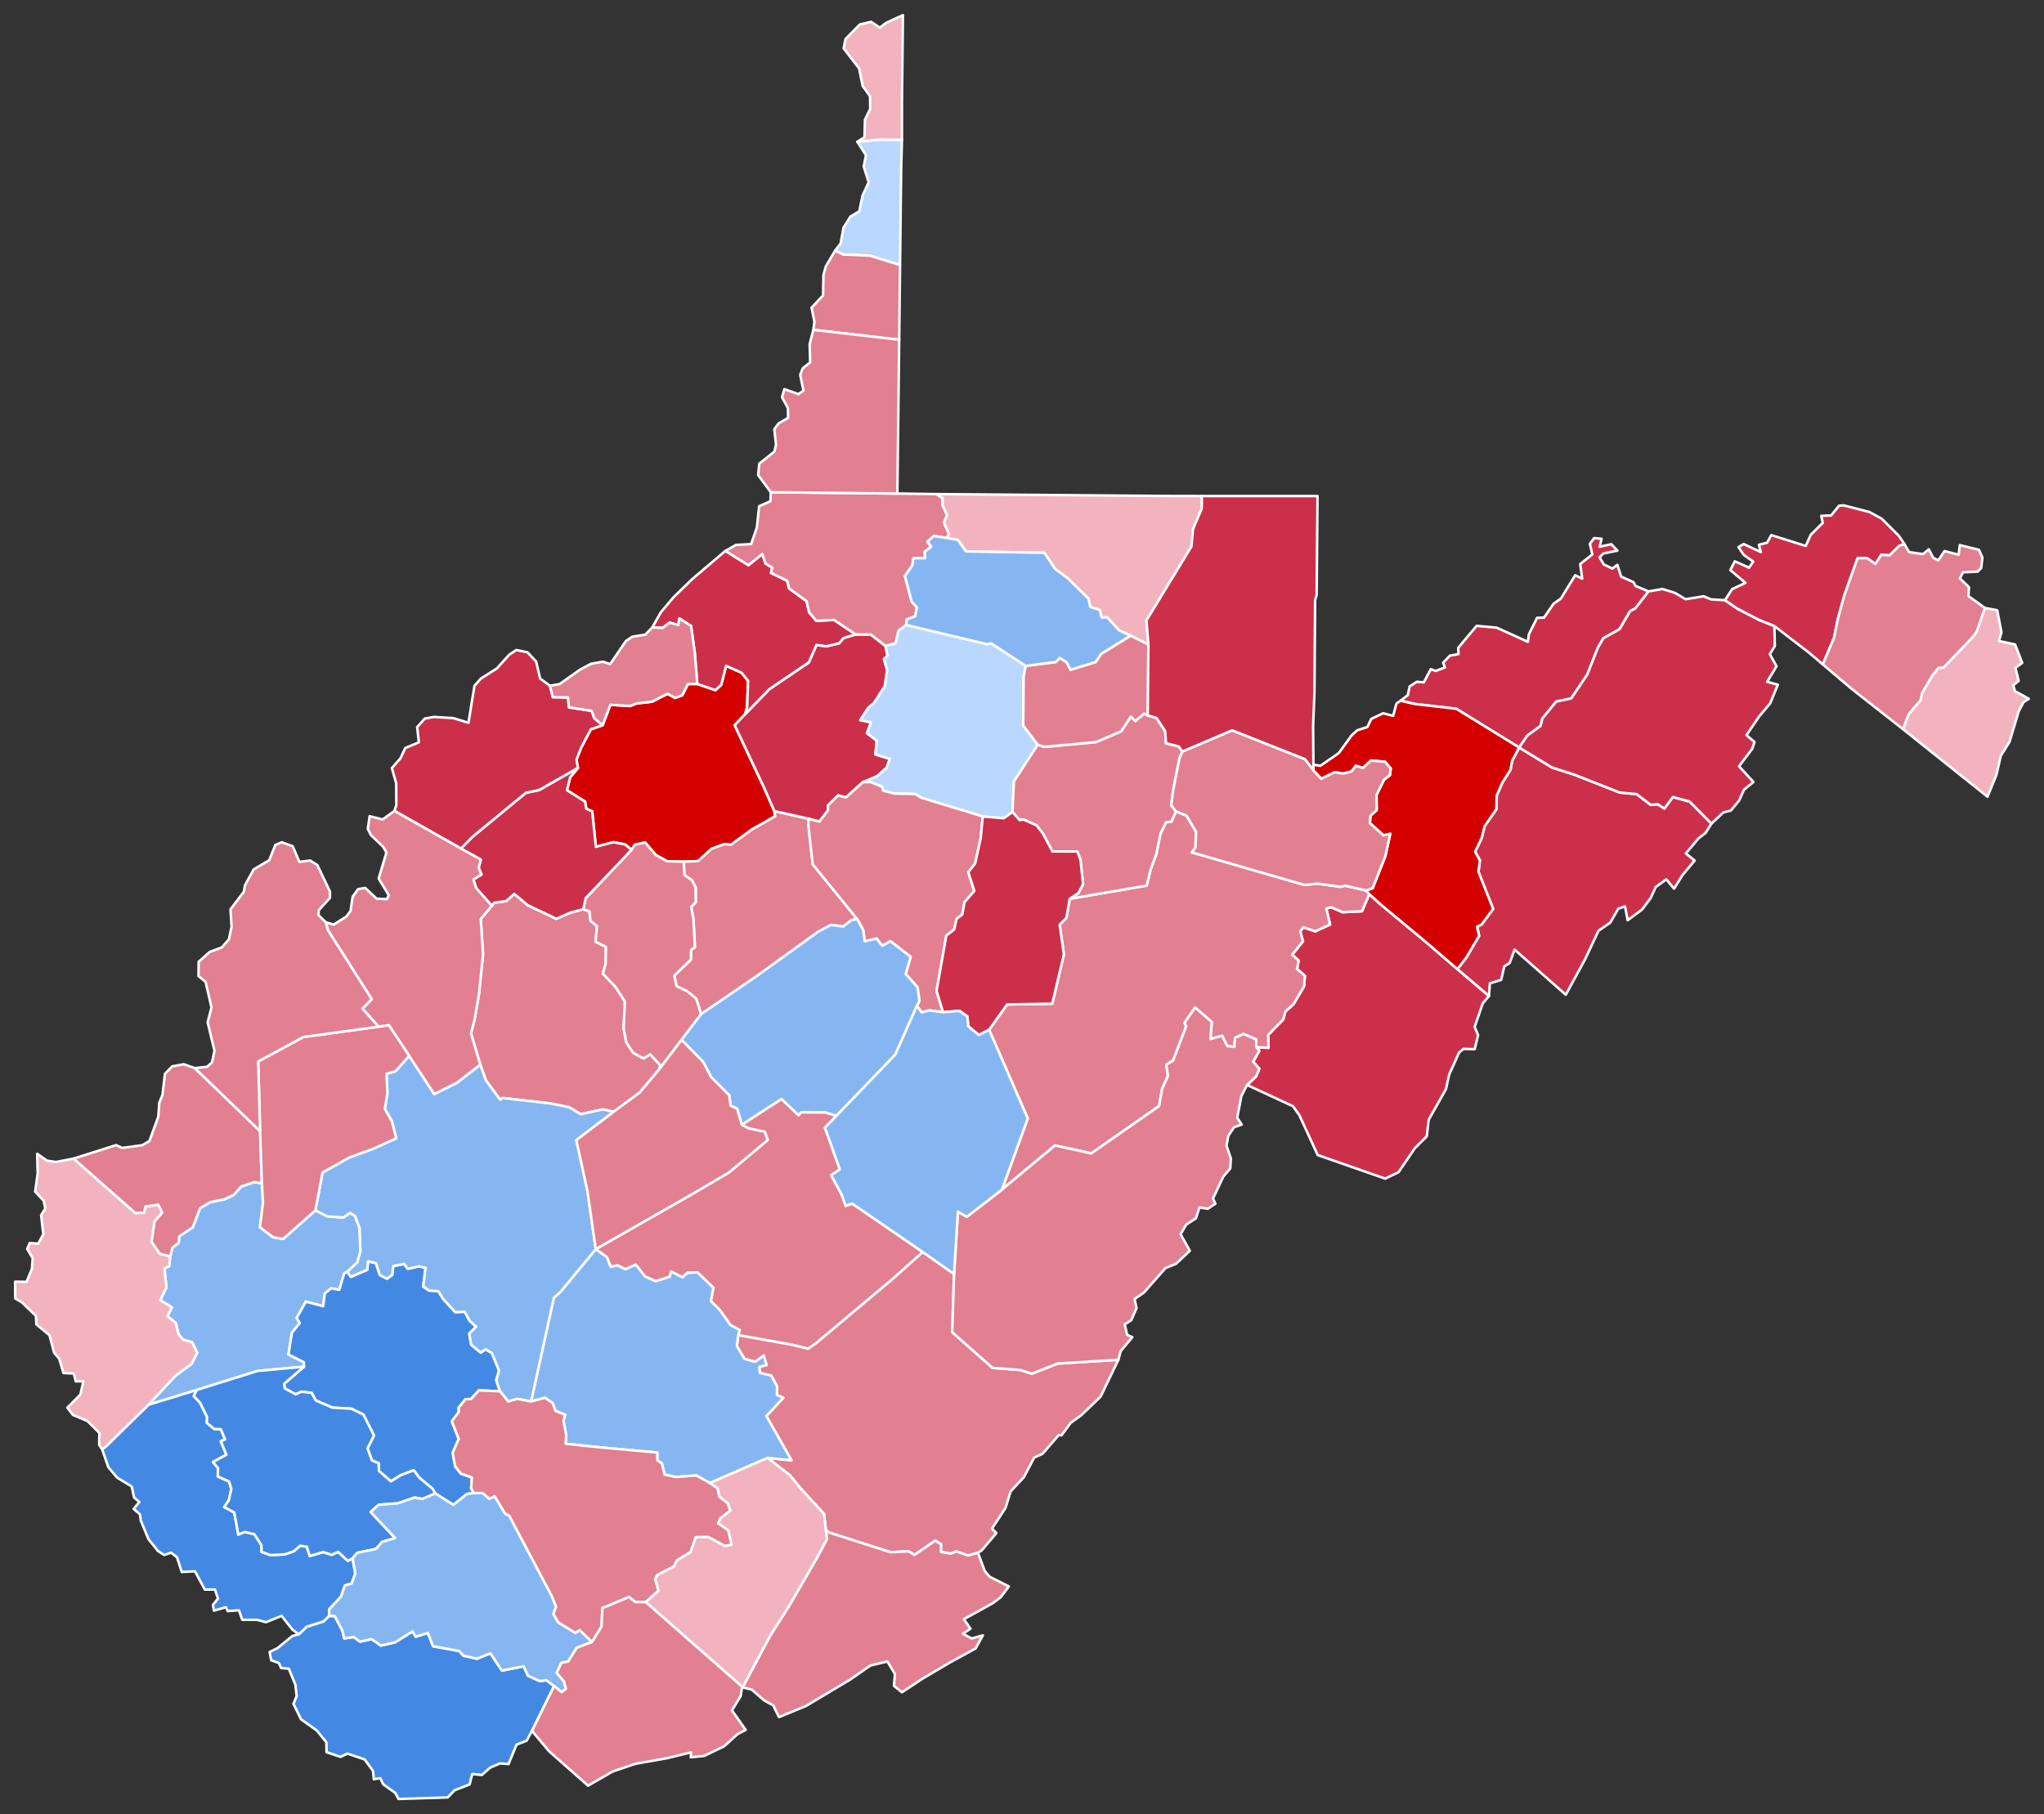 <?xml version="1.0" encoding="UTF-8" standalone="no"?>
<svg
   xmlns:dc="http://purl.org/dc/elements/1.1/"
   xmlns:cc="http://creativecommons.org/ns#"
   xmlns:rdf="http://www.w3.org/1999/02/22-rdf-syntax-ns#"
   xmlns:svg="http://www.w3.org/2000/svg"
   xmlns="http://www.w3.org/2000/svg"
   xmlns:sodipodi="http://sodipodi.sourceforge.net/DTD/sodipodi-0.dtd"
   xmlns:inkscape="http://www.inkscape.org/namespaces/inkscape"
   version="1.2"
   width="810"
   height="719"
   viewBox="0 0 810 719"
   stroke-linecap="round"
   stroke-linejoin="round"
   id="svg9299"
   sodipodi:docname="West_Virginia_Presidential_Election_Results_2004.svg"
   inkscape:version="0.92.3 (2405546, 2018-03-11)">
  <rect x="0" y="0" width="810" height="719" fill="#333333" stroke="none"/>
  <defs
     id="defs9303" />
  <sodipodi:namedview
     pagecolor="#ffffff"
     bordercolor="#666666"
     borderopacity="1"
     objecttolerance="10"
     gridtolerance="10"
     guidetolerance="10"
     inkscape:pageopacity="0"
     inkscape:pageshadow="2"
     inkscape:window-width="2261"
     inkscape:window-height="1953"
     id="namedview9301"
     showgrid="false"
     inkscape:zoom="1.0003729"
     inkscape:cx="230.63888"
     inkscape:cy="359.5"
     inkscape:window-x="1552"
     inkscape:window-y="0"
     inkscape:window-maximized="0"
     inkscape:current-layer="West Virginia" />
  <g
     id="West Virginia"
     transform="translate(5,5)"
     stroke="white"
     stroke-width="1"
     style="fill:#d40000;fill-opacity:1">
    <path
       d="M 212.94 266.81 214.07 271.29 220.1 271.44 220.47 275.36 229.45 276.72 230.53 279.66 233.8 282.47 229.18 284.1 225.29 291.45 223.51 296.06 224.05 299.38 208.64 308.18 203.42 309.26 182.3 326.66 177.69 331.33 151.31 316.39 152.06 314.09 152.01 305.44 150.29 299.43 153.67 295.59 155.62 291.45 160.99 289.22 160.32 283.19 163.31 279.81 166.89 279.15 174.55 279.6 180.64 281.47 183.02 266.83 185.53 263.97 191.91 259.91 196.84 254.45 199.62 252.63 204.01 253.53 207.46 257.18 209.05 263.94 212.94 266.81 Z"
       id="Wood"
       fill="#b3c4db"
       style="fill:#cc2f4a;fill-opacity:1" />
    <path
       d="M 53.81 551.77 64.51 540.25 70.94 535.55 73.12 531.13 71.14 527.01 67.49 525.94 65.72 523.7 64.65 519.33 61.33 516.63 63.11 513.19 58.49 510.28 60.94 505.3 60.16 497.78 62.06 496.82 62.43 492.99 63.33 489.49 65.82 487.54 66.03 484.99 71.39 481.42 74.28 473.85 78.36 471.44 83.74 470.37 87.59 468.64 90.59 465.23 95.87 463.49 98.78 464.03 99.22 471.73 98.01 481.4 103.18 485.34 107.19 486.05 119.98 474.71 124.71 477.08 131.08 477.54 133.73 475.71 135.72 476.96 137.51 481.77 137.85 490.98 136.58 495.35 132.67 499.04 131.38 499.74 129.46 506.19 126.21 505.63 123.72 507.66 123.06 512.69 116.19 510.9 112.56 517.38 113.78 519.36 110.68 523.24 109.31 531.84 115.38 534.87 115.48 536.67 97.09 538.35 72.95 545.91 53.81 551.77 Z"
       id="Lincoln"
       fill="#b8e0da"
       style="fill:#86b6f2;fill-opacity:1" />
    <path
       d="M 224.05 299.38 223.51 296.06 225.29 291.45 229.18 284.1 233.8 282.47 236.87 274.33 244.65 274.83 247.22 273.8 253.38 273.1 259.55 269.95 262.53 271.61 265.36 270.55 267.61 266.1 271.32 266.07 278.5 268.54 280.78 266.45 282.74 258.89 288.85 261.61 291.46 264.85 291.06 275.31 290.25 278.08 286.15 282.43 297.67 306.91 301.87 316.47 302.19 318.53 293.03 323.72 284.69 329.8 282.12 329.52 277.02 331.4 271.67 336.28 265.97 336.53 259.29 336.33 254.9 333.88 250.62 328.9 246.55 329.8 245.27 331.82 242.7 329.68 238.02 328.78 231.13 330.63 229.67 316.54 227.32 315.54 226.86 312.74 219.68 308.18 220.95 303.04 224.05 299.38 Z"
       id="Ritchie"
       fill="#b1e486"
       style="fill:#d40000;fill-opacity:1" />
    <path
       d="M 265.97 336.53 271.67 336.28 277.02 331.4 282.12 329.52 284.69 329.8 293.03 323.72 302.19 318.53 301.87 316.47 315.46 319.5 315.34 322.01 317.07 337.55 334.72 359.33 332.43 359.63 329.11 362.22 324.32 361.57 319.18 364.32 294.8 381.92 272.83 396.94 270.91 390.81 267.34 387.9 263.11 385.86 262.19 381.68 268.8 375.32 268.86 371.49 270.38 370.41 269.78 359.18 268.9 354.5 270.71 352.57 270.66 346.66 269.17 343.87 266.21 341.79 265.97 336.53 Z"
       id="Gilmer"
       fill="#cbdc93"
       style="fill:#e27f90;fill-opacity:1" />
    <path
       d="M 290.25 278.08 299.93 268.11 315.53 257.52 318.56 250.6 322.43 251.15 327.58 249.94 329.24 247.89 334.05 246.43 340.06 246.47 345.88 250.97 346.71 254.87 345.3 256.22 346.56 260.44 345.65 266.94 341.37 273.63 339.06 275.57 335.93 280.42 340.18 281.28 338.58 285.6 342.46 288.55 341.93 293.99 347.62 295.77 346.33 299.29 342.57 302.65 336.94 305.02 330.24 311.03 327.09 310.26 323.09 314.26 323.1 316.22 319.69 320.64 315.46 319.5 301.87 316.47 297.67 306.91 286.15 282.43 290.25 278.08 Z"
       id="Doddridge"
       fill="#e4c9a0"
       style="fill:#cc2f4a;fill-opacity:1" />
    <path
       d="M 24.1 454.21 41 448.86 43.43 449.97 51.46 448.86 54.22 447.23 57.73 437.61 58.13 432.06 59.39 428.94 60.37 420.6 63.22 417.65 67.84 416.8 72.18 418.33 98.07 443.31 98.78 464.03 95.87 463.49 90.59 465.23 87.59 468.64 83.74 470.37 78.36 471.44 74.28 473.85 71.39 481.42 66.03 484.99 65.82 487.54 63.33 489.49 62.43 492.99 58.31 491.94 55.01 487.18 56.21 479.14 59.26 475.57 57.68 472.52 52.73 473.21 52.08 475.68 48.61 475.81 24.1 454.21 Z"
       id="Cabell"
       fill="#94bbeb"
       style="fill:#e27f90;fill-opacity:1" />
    <path
       d="M 492.83 410 497.69 410.29 497.55 405.17 503.51 399.05 504.38 395.9 507.59 392.99 511.75 385.94 512.11 381.77 508.98 379.03 509.63 375.71 507.06 373.4 511.33 368.07 510.25 364.14 511.48 362.53 516.2 364.1 522.08 361.43 520.57 355.11 522.53 354.55 527 356.53 534.71 356.15 537.62 349.38 542.11 353.45 559.27 367.69 572.54 379.08 585.06 389.75 582.6 392.64 579.37 401.99 580.74 405.25 579.38 410.84 574.95 410.71 573.2 412.17 569.3 420.86 568 426.67 561.16 438.81 560.41 445.34 555.64 450.13 549.22 459.58 543.92 462.13 517.18 452.79 509.89 436.94 507.39 433.43 489.19 425.02 492.76 421.64 494.03 418.58 491.59 415.77 494.05 411.44 492.83 410 Z"
       id="Pendleton"
       fill="#d8e9e9"
       style="fill:#cc2f4a;fill-opacity:1" />
    <path
       d="M 113.39 642.72 116.58 639.73 123.19 637.63 125.42 635.45 127.66 635.53 130.61 641.13 131.45 644.36 135.2 643.81 137.6 645.66 142.29 644.63 145.94 647.2 151.62 645.9 158.47 641.58 159.72 643.67 164.55 642.18 166.64 647.46 176.96 649.36 178.69 651.21 183.98 652.4 189.35 650.27 193.92 657.12 202.51 655.39 204.23 659.13 208.85 661.26 211.51 660.93 214.59 663.25 205.81 681.02 203.7 684.92 199.68 686.49 196.53 694.16 193.14 693.91 189.23 695.59 185.93 698.5 182.13 698.11 181.11 702.23 175.16 704.54 172.41 707.39 152.94 708 151.59 705.56 146.87 702.21 145.72 699.76 143.14 700.15 142.82 696.88 139.5 692.32 132.69 690.03 129.96 691.31 124.39 689.45 124.35 685.55 120.52 680.84 114.31 676.43 111.3 670.31 112.56 667.18 112.07 662.75 109.45 656.37 106.39 656.1 105.55 654.12 102.47 653.03 101.85 649.75 105.02 648.2 110.85 643.4 113.39 642.72 Z"
       id="McDowell"
       fill="#cdec98"
       style="fill:#4389e3;fill-opacity:1" />
    <path
       d="M 345.88 250.97 349.85 249.94 351.06 244.93 354.06 242.69 386.11 250.31 387.86 250.01 401.5 258.93 400.66 263.09 400.48 282.57 406.23 290.16 396.79 304.74 396.24 316.84 392.74 319.29 384.46 318.59 360.2 311.2 357.62 309.68 349.47 309.53 344.97 308.38 344.5 306.79 339.84 304.91 336.94 305.02 342.57 302.65 346.33 299.29 347.62 295.77 341.93 293.99 342.46 288.55 338.58 285.6 340.18 281.28 335.93 280.42 339.06 275.57 341.37 273.63 345.65 266.94 346.56 260.44 345.3 256.22 346.71 254.87 345.88 250.97 Z"
       id="Harrison"
       fill="#d5bca5"
       style="fill:#b9d7ff;fill-opacity:1" />
    <path
       d="M 550.03 272.73 552.9 270.49 553.6 267.07 556.45 265.22 559.24 265.43 561.98 260.23 563.93 260.92 567.62 259.54 566.88 257.68 569.57 254.86 572.98 254.22 572.87 251.73 580.17 243.05 588.09 243.76 600.48 249.38 600.86 246.39 604.13 239.86 606.88 239.77 610.61 234.33 613.51 232.27 619.24 222.99 622 224.36 621.21 218.53 626.01 214.75 625.04 210.51 626.74 208.27 629.67 208.53 628.92 211.67 633.55 210.7 635.93 213.22 630.44 214.35 628.85 215.88 630.58 218.73 633.96 220.35 635.94 218.87 637.42 223.54 642.3 225.71 643.14 227.25 648.29 229.41 643.07 236.13 640.97 237.24 636.82 244.37 630.41 247.95 628.2 251.74 624 262.37 617.65 271.82 611.73 273.05 606.2 279.79 605.53 282.7 600.31 286.5 597.01 291.27 572.1 275.92 555.61 274.02 550.03 272.73 Z"
       id="Mineral"
       fill="#dbe5d2"
       style="fill:#cc2f4a;fill-opacity:1" />
    <path
       d="M 35.48 569.41 37.34 567.94 53.81 551.77 72.95 545.91 71.8 548.32 74.34 551.02 77.08 556.65 76.98 558.94 79.92 561.35 82.52 561.43 84.19 565.48 82.49 566.24 84.73 571.57 79.4 574.42 81.38 576.88 81.32 580.16 85.79 582.2 86.68 585.15 85.68 589.6 83.86 592.29 87.84 594.45 89.44 603.2 92.03 602.15 95.8 603.07 98.59 607.35 98.66 610.07 102.18 611.34 107.91 611.04 111.47 609.79 113.93 607.62 116.58 608.03 117.77 611.7 123.12 610.14 126.41 611.23 129.03 610.07 132.82 613.64 134.73 612.62 135.8 618.64 134.36 622.6 131.69 623.38 130.13 627.82 125.5 632.79 125.42 635.45 123.19 637.63 116.58 639.73 113.39 642.72 110.81 640.79 106.6 635.45 100.39 637.93 96.89 637 91.02 637 89.68 633.21 85.26 633.54 84.51 631.99 79.79 633.38 79.38 631.08 81.39 628.55 80.19 625.01 76.17 625.01 72.27 617.78 67.04 618.03 65.13 612.2 62.83 610.38 60.06 611.29 57.65 609.76 53.84 605.02 50.77 597.6 50.5 595.22 47.98 593.03 50.21 590.28 48.13 588.52 47.2 584.15 41.45 580.66 37.93 576.49 35.48 569.41 Z"
       id="Mingo"
       fill="#9a94d1"
       style="fill:#4389e3;fill-opacity:1" />
    <path
       d="M 597.01 291.27 609.99 299.16 619.15 302.13 636.88 309.11 643.57 309.73 649.17 314.01 651.9 313.72 654.55 315.44 657.93 310.89 664.55 312.67 673.21 321.43 670.9 325.08 668.11 327.27 663.06 333.24 666.55 336.08 661.77 341.81 658.4 347.21 655.33 343.52 651.14 346.55 649.17 350.86 645.75 355.45 640.02 359.74 638.96 354.26 636.31 355.13 633.1 360.69 628.44 363.91 623.17 375.14 615.49 389.25 595.2 371.37 593.26 376.67 591.1 378.05 589.88 383.38 585.41 384.73 585.06 389.75 572.54 379.08 576.04 374.58 581.14 365.92 580.35 362.29 582.14 361.41 586.7 355.23 580.87 340.46 581.46 336 579.55 332.58 582.16 327.15 583.33 322.45 587.95 315.78 588.14 310.24 590.36 305.2 593.58 300.06 594.22 296.58 597.01 291.27 Z"
       id="Hardy"
       fill="#e8ead8"
       style="fill:#cc2f4a;fill-opacity:1" />
    <path
       d="M 231.09 490.07 269.22 468.31 283.77 459.76 299.24 446.82 298.01 443.53 291.63 442.25 288.96 440.77 304.69 430.56 311.45 436.97 312.48 435.83 322.1 435.87 326.45 437.26 321.92 441.98 327.81 458.45 324.38 460.81 328.55 468.45 330.11 472.9 332.72 472.03 360.69 491.24 348.85 501.82 318.68 527.15 315.26 529.6 309.1 528.04 287.52 524.17 288.13 522.13 284.47 520.19 280.3 514.27 276.69 510.66 277.7 505.37 271.37 499.3 267.42 499.48 265.47 501.27 260.96 498.98 260.37 501.03 254.85 502.83 250.64 500.93 246.96 496.26 242.81 498.07 239.59 496.49 237.01 497.13 235.46 493.22 231.06 490.11 231.09 490.07 Z"
       id="Nicholas"
       fill="#bbea90"
       style="fill:#e27f90;fill-opacity:1" />
    <path
       d="M 253.47 243.68 256.89 237.66 261.84 231.79 269.44 224.41 282.45 213.34 291.6 218.99 297.08 214.58 298.38 218.35 301 219.95 300.56 222.09 306.96 225.18 307.7 228.2 314.64 233.27 315.66 237.68 318.49 241.03 325.53 240.69 334.05 246.43 329.24 247.89 327.58 249.94 322.43 251.15 318.56 250.6 315.53 257.52 299.93 268.11 290.25 278.08 291.06 275.31 291.46 264.85 288.85 261.61 282.74 258.89 280.78 266.45 278.5 268.54 271.32 266.07 270.32 253.7 268.84 243.06 264.19 240.13 263.81 242.71 260.28 241.79 257.61 243.87 253.47 243.68 Z"
       id="Tyler"
       fill="#cde2b7"
       style="fill:#cc2f4a;fill-opacity:1" />
    <path
       d="M 287.52 524.17 309.1 528.04 315.26 529.6 318.68 527.15 348.85 501.82 360.69 491.24 373.08 499.94 372.33 522.99 388.32 537.13 399.22 537.97 403.92 539.42 414.14 535.42 438.19 533.94 431.13 548.56 423.58 555.81 419.28 558.94 415.64 563.9 414.6 563.72 408.15 571.18 404.82 572.71 400.79 580.4 395.46 586.14 393.47 592.63 388.09 600.85 389.84 602.62 384.02 609.48 382.52 610.42 378.61 611.48 374.01 609.9 371.75 610.77 367.87 610.08 367.9 607.03 365.63 605.62 357.39 611.28 355.05 609.85 347.92 610.21 323.67 602.44 322.28 601.52 321.56 595.04 312.13 584.76 308.11 579.79 299.21 572.83 308.63 573.76 298.7 556.24 305.41 549 302.88 547.9 302.94 544.5 300.64 540.19 296.11 539.14 295.92 536.72 298.74 536 297.65 532.29 294.22 534.75 289.99 533.54 287.01 528.5 287.52 524.17 Z"
       id="Greenbrier"
       fill="#c4e4e2"
       style="fill:#e27f90;fill-opacity:1" />
    <path
       d="M 115.48 536.67 115.38 534.87 109.31 531.84 110.68 523.24 113.78 519.36 112.56 517.38 116.19 510.9 123.06 512.69 123.72 507.66 126.21 505.63 129.46 506.19 131.38 499.74 132.67 499.04 134.06 501.04 140.52 498.27 140.86 494.9 143.99 495.63 145.51 500.32 148.34 501.79 150.43 500.31 150.83 496.79 155.18 495.94 156.6 497.87 161.07 496.87 163.65 497.5 162.71 504.86 164.95 506.46 168.71 506.74 170.63 509.85 175.39 515.03 179.15 514.87 181.1 518.45 183.7 520.86 180.98 523.52 181.7 527.95 185.51 531.09 187.46 529.74 189.95 531.3 192.78 538.21 191.65 541.99 193.14 546.43 184.79 546.06 181.67 549.49 179.52 549.54 176.75 552.89 176.85 554.59 174.06 558.31 176.79 565.29 174.4 570.78 175.39 576.2 177.61 579.02 182 580.55 181.71 584.88 182.8 586.75 180.05 587.12 174.66 591.44 167.48 586.91 166.45 585.11 161.22 580.71 158.92 577.72 153.81 579.68 149.91 582.13 145.17 578.02 145.05 574.92 142.41 573.84 140.63 569.04 143.2 563.95 139.03 555.68 134.22 553.32 126.75 552.9 120.14 550.06 118.5 547.06 114.43 546.58 112.21 547.63 107.84 545.28 107.59 543.45 115.48 536.67 Z"
       id="Boone"
       fill="#cee8ef"
       style="fill:#4389e3;fill-opacity:1" />
    <path
       d="M 212.94 266.81 216.76 266.12 224.91 260.37 229.26 258.07 233.91 257.26 236.82 258.19 243.03 249.07 245.52 247.37 250.75 246.52 253.47 243.68 257.61 243.87 260.28 241.79 263.81 242.71 264.19 240.13 268.84 243.06 270.32 253.7 271.32 266.07 267.61 266.1 265.36 270.55 262.53 271.61 259.55 269.95 253.38 273.1 247.22 273.8 244.65 274.83 236.87 274.33 233.8 282.47 230.53 279.66 229.45 276.72 220.47 275.36 220.1 271.44 214.07 271.29 212.94 266.81 Z"
       id="Pleasants"
       fill="#c7d5e6"
       style="fill:#e27f90;fill-opacity:1" />
    <path
       d="M 189.9 353.98 190.78 352.79 195.64 352.13 198.8 349.27 204.05 353.71 215.44 359.14 221.15 356.67 226.1 355.37 228.59 356.22 228.99 359.92 231.57 362.06 231.02 368.23 235.12 370.28 235 377.02 233.91 380.89 238.86 386.09 242.64 391.88 242.13 402.66 243.25 408.23 245.9 412.23 250 414.51 252.67 412.85 256.6 417.12 256.44 418.55 248.6 427.95 238.2 435.65 233.93 434.7 225.17 436.6 220.47 433.82 213.05 432.33 194.22 430.17 193.21 430.87 187.56 423.22 185.32 416.96 181.64 404.55 183.04 399.21 184.82 388.93 186.41 373.13 185.5 359.26 189.9 353.98 Z"
       id="Roane"
       fill="#bce4ec"
       style="fill:#e27f90;fill-opacity:1" />
    <path
       d="M 648.29 229.41 653.79 228.44 658.75 229.98 662.97 232.5 670.1 231.32 673.02 232.55 678.56 232.88 683.56 236.27 692.06 240.68 698.16 243.13 698.32 251.07 696.34 254.21 698.99 259.08 695.27 265.23 699.52 266.37 696.48 273.79 692.17 278.88 687.09 286.37 690.28 289.09 689.38 291.78 684.14 298.69 689.84 304.94 686.08 308.03 684.18 312.31 680.93 316.23 677.95 316.99 673.21 321.43 664.55 312.67 657.93 310.89 654.55 315.44 651.9 313.72 649.17 314.01 643.57 309.73 636.88 309.11 619.15 302.13 609.99 299.16 597.01 291.27 600.31 286.5 605.53 282.7 606.2 279.79 611.73 273.05 617.65 271.82 624 262.37 628.2 251.74 630.41 247.95 636.82 244.37 640.97 237.24 643.07 236.13 648.29 229.41 Z"
       id="Hampshire"
       fill="#f3d7d4"
       style="fill:#cc2f4a;fill-opacity:1" />
    <path
       d="M 282.45 213.34 286.67 210.97 292.64 210.65 294.93 204.09 295.84 195.63 300.32 193.66 300.44 190.08 350.6 190.61 366.24 190.83 368.57 192.49 368.53 195.16 370.33 199.28 369.07 202.09 371.14 206.79 370.15 208.19 365.03 207.44 362.53 209.73 364.04 211.66 361.5 213.61 361.57 216.21 356.99 216.25 356.52 219.1 353.62 223.32 356.28 233.42 358.37 235.72 357.67 239.27 354.33 240.51 354.06 242.69 351.06 244.93 349.85 249.94 345.88 250.97 340.06 246.47 334.05 246.43 325.53 240.69 318.49 241.03 315.66 237.68 314.64 233.27 307.7 228.2 306.96 225.18 300.56 222.09 301 219.95 298.38 218.35 297.08 214.58 291.6 218.99 282.45 213.34 Z"
       id="Wetzel"
       fill="#cee9e7"
       style="fill:#e27f90;fill-opacity:1" />
    <path
       d="M 418.91 351.22 449.44 345.98 450.89 339.83 453.26 333.39 454.84 325.48 457.05 320.9 459.21 320.64 461.01 316.6 465.15 318.22 469.01 324.72 468.72 330.94 467.31 332.82 511.96 345.75 517.15 345.19 526.14 346.47 528.12 346.02 536.36 347.94 537.62 349.38 534.71 356.15 527 356.53 522.53 354.55 520.57 355.11 522.08 361.43 516.2 364.1 511.48 362.53 510.25 364.14 511.33 368.07 507.06 373.4 509.63 375.71 508.98 379.03 512.11 381.77 511.75 385.94 507.59 392.99 504.38 395.9 503.51 399.05 497.55 405.17 497.69 410.29 492.83 410 492.78 406.96 487.79 404.81 484.43 406.33 484.15 409.95 481.32 409.59 479.31 405.53 474.64 406.8 475.2 400.07 468.6 394.32 464.4 400.41 465.06 401.77 459.88 415.35 457.18 417 457.86 421.4 455.52 426.56 454.34 433.37 427.46 452.14 413.09 448.99 392.04 466.5 402.28 438.29 386.97 403.13 394.11 393.09 411.99 392.8 416.61 373.25 414.91 361.51 417.58 358.82 418.91 351.22 Z"
       id="Randolph"
       fill="#e8c7b1"
       style="fill:#e27f90;fill-opacity:1" />
    <path
       d="M 226.1 355.37 227.11 350.96 245.27 331.82 246.55 329.8 250.62 328.9 254.9 333.88 259.29 336.33 265.97 336.53 266.21 341.79 269.17 343.87 270.66 346.66 270.71 352.57 268.9 354.5 269.78 359.18 270.38 370.41 268.86 371.49 268.8 375.32 262.19 381.68 263.11 385.86 267.34 387.9 270.91 390.81 272.83 396.94 265.08 407.15 256.44 418.55 256.6 417.12 252.67 412.85 250 414.51 245.9 412.23 243.25 408.23 242.13 402.66 242.64 391.88 238.86 386.09 233.91 380.89 235 377.02 235.12 370.28 231.02 368.23 231.57 362.06 228.99 359.92 228.59 356.22 226.1 355.37 Z"
       id="Calhoun"
       fill="#f4ddd3"
       style="fill:#e27f90;fill-opacity:1" />
    <path
       d="M 205.46 550.46 214.46 509.4 217.13 506.99 231.06 490.11 235.46 493.22 237.01 497.13 239.59 496.49 242.81 498.07 246.96 496.26 250.64 500.93 254.85 502.83 260.37 501.03 260.96 498.98 265.47 501.27 267.42 499.48 271.37 499.3 277.7 505.37 276.69 510.66 280.3 514.27 284.47 520.19 288.13 522.13 287.52 524.17 287.01 528.5 289.99 533.54 294.22 534.75 297.65 532.29 298.74 536 295.92 536.72 296.11 539.14 300.64 540.19 302.94 544.5 302.88 547.9 305.41 549 298.7 556.24 308.63 573.76 299.21 572.83 276.29 582.78 270.95 579.8 262.74 580.4 258.35 579.42 257.29 575.03 255.51 573.82 255.47 570.7 232.97 568.67 219.15 567.22 219.36 563.78 218.29 558.1 218.97 555.7 215.1 554.21 214.03 551.13 210.98 549 205.46 550.46 Z"
       id="Fayette"
       fill="#b6a8f0"
       style="fill:#86b6f2;fill-opacity:1" />
    <path
       d="M 72.95 545.91 97.09 538.35 115.48 536.67 107.59 543.45 107.84 545.28 112.21 547.63 114.43 546.58 118.5 547.06 120.14 550.06 126.75 552.9 134.22 553.32 139.03 555.68 143.2 563.95 140.63 569.04 142.41 573.84 145.05 574.92 145.17 578.02 149.91 582.13 153.81 579.68 158.92 577.72 161.22 580.71 166.45 585.11 167.48 586.91 162.42 589.09 159.3 588.56 152.57 590.84 145.07 591.39 141.89 594.27 151.58 604.58 146.36 606.15 144.04 608.9 136.57 610.45 134.73 612.62 132.82 613.64 129.03 610.07 126.41 611.23 123.12 610.14 117.77 611.7 116.58 608.03 113.93 607.62 111.47 609.79 107.91 611.04 102.18 611.34 98.66 610.07 98.59 607.35 95.8 603.07 92.03 602.15 89.44 603.2 87.84 594.45 83.86 592.29 85.68 589.6 86.68 585.15 85.79 582.2 81.32 580.16 81.38 576.88 79.4 574.42 84.73 571.57 82.49 566.24 84.19 565.48 82.52 561.43 79.92 561.35 76.98 558.94 77.08 556.65 74.34 551.02 71.8 548.32 72.95 545.91 Z"
       id="Logan"
       fill="#e7d5a7"
       style="fill:#4389e3;fill-opacity:1" />
    <path
       d="M 515.49 298.06 518.24 298.52 525.54 293.46 530.6 286.5 532.86 284.44 536.88 283.14 538.39 279.94 543.14 277.69 547.08 278.73 548.39 273.82 550.03 272.73 555.61 274.02 572.1 275.92 597.01 291.27 594.22 296.58 593.58 300.06 590.36 305.2 588.14 310.24 587.95 315.78 583.33 322.45 582.16 327.15 579.55 332.58 581.46 336 580.87 340.46 586.7 355.23 582.14 361.41 580.35 362.29 581.14 365.92 576.04 374.58 572.54 379.08 559.27 367.69 542.11 353.45 537.62 349.38 536.36 347.94 538.95 347.05 543.98 334.33 545.91 325.46 543.25 326.07 537.84 321.23 538.09 318.33 540.55 316.04 540.47 310.05 543.47 304.03 545.78 302.21 546.1 299.58 543.92 296.94 538.3 296.42 535.09 299.4 532.3 298.51 530.62 300.75 527.16 301.62 523.94 301.04 518.61 303.67 515.44 300.34 515.49 298.06 Z"
       id="Grant"
       fill="#f1c9ad"
       style="fill:#d40000;fill-opacity:1" />
    <path
       d="M 134.73 612.62 136.57 610.45 144.04 608.9 146.36 606.15 151.58 604.58 141.89 594.27 145.07 591.39 152.57 590.84 159.3 588.56 162.42 589.09 167.48 586.91 174.66 591.44 180.05 587.12 182.8 586.75 186.3 586.76 188.92 589.03 191.04 588.01 195.17 594.9 196.81 595.73 213.61 627.47 215.37 631.81 214.3 634.68 216.26 638.04 223.03 642.16 224.68 641.03 229.62 645.78 223.58 648.06 220.17 653.5 217.44 654.08 215.64 658.01 218.48 661.44 219.29 664.31 217.56 665.65 214.59 663.25 211.51 660.93 208.85 661.26 204.23 659.13 202.51 655.39 193.92 657.12 189.35 650.27 183.98 652.4 178.69 651.21 176.96 649.36 166.64 647.46 164.55 642.18 159.72 643.67 158.47 641.58 151.62 645.9 145.94 647.2 142.29 644.63 137.6 645.66 135.2 643.81 131.45 644.36 130.61 641.13 127.66 635.53 125.42 635.45 125.5 632.79 130.13 627.82 131.69 623.38 134.36 622.6 135.8 618.64 134.73 612.62 Z"
       id="Wyoming"
       fill="#a5a7e4"
       style="fill:#86b6f2;fill-opacity:1" />
    <path
       d="M 157.14 413.47 167.09 428.61 176.06 424.13 185.32 416.96 187.56 423.22 193.21 430.87 194.22 430.17 213.05 432.33 220.47 433.82 225.17 436.6 233.93 434.7 238.2 435.65 223.4 446.86 227.79 466.98 231.09 490.07 231.06 490.11 217.13 506.99 214.46 509.4 205.46 550.46 200 549.43 196.41 550.47 193.14 546.43 191.65 541.99 192.78 538.21 189.95 531.3 187.46 529.74 185.51 531.09 181.7 527.95 180.98 523.52 183.7 520.86 181.1 518.45 179.15 514.87 175.39 515.03 170.63 509.85 168.71 506.74 164.95 506.46 162.71 504.86 163.65 497.5 161.07 496.87 156.6 497.87 155.18 495.94 150.83 496.79 150.43 500.31 148.34 501.79 145.51 500.32 143.99 495.63 140.86 494.9 140.52 498.27 134.06 501.04 132.67 499.04 136.58 495.35 137.85 490.98 137.51 481.77 135.72 476.96 133.73 475.71 131.08 477.54 124.71 477.08 119.98 474.71 122.82 459.7 133.42 453.74 143.1 450.21 152 446.15 150.3 439.42 147.49 434.49 148.52 428.32 148.17 420.57 151.73 419.59 157.14 413.47 Z"
       id="Kanawha"
       fill="#c6edcf"
       style="fill:#86b6f2;fill-opacity:1" />
    <path
       d="M 193.14 546.43 196.41 550.47 200 549.43 205.46 550.46 210.98 549 214.03 551.13 215.1 554.21 218.97 555.7 218.29 558.1 219.36 563.78 219.15 567.22 232.97 568.67 255.47 570.7 255.51 573.82 257.29 575.03 258.35 579.42 262.74 580.4 270.95 579.8 276.29 582.78 279.34 584.77 280.09 588.15 283.41 590.76 284.45 593.73 280.52 596.73 279.61 598.73 283.61 601.46 284.96 607.23 282.32 607.79 275.63 604.2 270.75 604.24 268.64 610.21 263.2 613.47 262.2 615.74 255.46 619.27 254.65 620.91 255.99 625.45 250.91 629.99 246.83 629.97 244.24 627.96 233.71 632.39 233.38 639.68 229.62 645.78 224.68 641.03 223.03 642.16 216.26 638.04 214.3 634.68 215.37 631.81 213.61 627.47 196.81 595.73 195.17 594.9 191.04 588.01 188.92 589.03 186.3 586.76 182.8 586.75 181.71 584.88 182 580.55 177.61 579.02 175.39 576.2 174.4 570.78 176.79 565.29 174.06 558.31 176.85 554.59 176.75 552.89 179.52 549.54 181.67 549.49 184.79 546.06 193.14 546.43 Z"
       id="Raleigh"
       fill="#abe3a6"
       style="fill:#e27f90;fill-opacity:1" />
    <path
       d="M 373.08 499.94 374.6 475.26 378.15 477.27 392.04 466.5 413.09 448.99 427.46 452.14 454.34 433.37 455.52 426.56 457.86 421.4 457.18 417 459.88 415.35 465.06 401.77 464.4 400.41 468.6 394.32 475.2 400.07 474.64 406.8 479.31 405.53 481.32 409.59 484.15 409.95 484.43 406.33 487.79 404.81 492.78 406.96 492.83 410 494.05 411.44 491.59 415.77 494.03 418.58 492.76 421.64 489.19 425.02 486.94 429.38 485.28 437.99 487.05 440.72 484.07 441.73 481.77 445.11 481.03 449.05 482.77 454.16 482.53 458.09 479.76 461.33 475.66 470.07 476.65 472.05 473.63 474.08 470.32 473.55 468.9 477.88 465.07 480.36 462.85 484.16 466.5 490.73 461.03 495.89 456.87 497.58 448.35 507.25 444.62 509.85 445.39 513.44 443.3 518.24 440.71 519.92 441.66 524.05 443.71 524.98 439.1 530.49 438.19 533.94 414.14 535.42 403.92 539.42 399.22 537.97 388.32 537.13 372.33 522.99 373.08 499.94 Z"
       id="Pocahontas"
       fill="#8e94e1"
       style="fill:#e27f90;fill-opacity:1" />
    <path
       d="M 749.68 210.63 747.59 211.39 743.8 215.12 740.54 214.89 738.22 218.55 734.79 216.18 731.12 216.26 725.98 230.66 723.41 239.87 721.77 247.86 717.34 258.33 711.82 253.63 698.16 243.13 692.06 240.68 683.56 236.27 678.56 232.88 681.43 228.47 686.7 226 680.71 220.96 682.46 217.46 688.11 219.99 689.77 217.56 686.03 214.93 683.92 211.84 686 210.63 692.81 213.82 692.01 210.92 695.28 210.09 696.93 207.09 710.59 211.38 712.57 206.96 717.33 202.24 716.74 199.45 720.63 199.29 723.8 195.43 725.62 195.3 735.81 197.93 740.7 200.59 747.45 207.34 749.68 210.63 Z"
       id="Morgan"
       fill="#c6a2a0"
       style="fill:#cc2f4a;fill-opacity:1" />
    <path
       d="M 315.46 319.5 319.69 320.64 323.1 316.22 323.09 314.26 327.09 310.26 330.24 311.03 336.94 305.02 339.84 304.91 344.5 306.79 344.97 308.38 349.47 309.53 357.62 309.68 360.2 311.2 384.46 318.59 383.6 327.34 381.42 337.25 378.73 340.7 381.1 348.1 377.21 352.61 376.34 357.45 374.06 359.22 373.14 363.38 370.01 365.79 366.14 387.76 368.72 396.2 363.29 395.44 360.27 396.27 358.34 393.7 359.36 391.65 358.58 386.28 353.91 381.02 355.88 374.23 347.84 368.03 344.62 369.86 342.36 366.98 337.69 368.08 337.06 363.59 334.72 359.33 317.07 337.55 315.34 322.01 315.46 319.5 Z"
       id="Lewis"
       fill="#a0abe9"
       style="fill:#e27f90;fill-opacity:1" />
    <path
       d="M 24.1 454.21 48.61 475.81 52.08 475.68 52.73 473.21 57.68 472.52 59.26 475.57 56.21 479.14 55.01 487.18 58.31 491.94 62.43 492.99 62.06 496.82 60.16 497.78 60.94 505.3 58.49 510.28 63.11 513.19 61.33 516.63 64.65 519.33 65.72 523.7 67.49 525.94 71.14 527.01 73.12 531.13 70.94 535.55 64.51 540.25 53.81 551.77 37.34 567.94 35.48 569.41 34.28 567.63 34.4 562.93 29.68 558.22 23.9 555.78 21.69 552.92 26.88 547.71 28.04 542.45 25.02 542.48 24.26 539.37 20.14 539.18 18.47 533.51 16.45 531.17 14.62 524.19 9.41 519.91 9.25 516.52 3.64 511.16 1.05 509.61 1 502.98 5.52 503.05 7.67 497.81 7.96 493.65 5.78 490.03 6.74 487.7 10.18 487.89 12.16 484.18 11.31 476.59 12.96 473.98 12.32 470.9 8.94 467.31 9.93 460.03 9.74 452.29 13.66 455.02 17.19 455.54 24.1 454.21 Z"
       id="Wayne"
       fill="#9fc4c7"
       style="fill:#f2b3be;fill-opacity:1" />
    <path
       d="M 272.83 396.94 294.8 381.92 319.18 364.32 324.32 361.57 329.11 362.22 332.43 359.63 334.72 359.33 337.06 363.59 337.69 368.08 342.36 366.98 344.62 369.86 347.84 368.03 355.88 374.23 353.91 381.02 358.58 386.28 359.36 391.65 358.34 393.7 349.81 412.96 326.45 437.26 322.1 435.87 312.48 435.83 311.45 436.97 304.69 430.56 288.96 440.77 287.08 434.4 284.54 433.25 283.97 429.09 276.84 421.93 273.63 415.86 265.08 407.15 272.83 396.94 Z"
       id="Braxton"
       fill="#d5d6f7"
       style="fill:#86b6f2;fill-opacity:1" />
    <path
       d="M 406.23 290.16 408.85 291.01 429.31 289.12 439.28 284.85 443.16 279.01 444.92 280.79 448.4 277.81 449.83 278.57 453.27 279.52 456.74 284.77 457.06 289.57 462.1 290.83 463.57 292.9 462.47 295.28 459.88 308.29 459.15 314.17 461.01 316.6 459.21 320.64 457.05 320.9 454.84 325.48 453.26 333.39 450.89 339.83 449.44 345.98 418.91 351.22 422.34 348.98 424.18 345.48 423.19 335.79 421.92 332.47 412.07 332.46 408.32 325.44 405.76 322.12 400.65 319.82 399.06 320.05 396.24 316.84 396.79 304.74 406.23 290.16 Z"
       id="Barbour"
       fill="#c7f1bc"
       style="fill:#e27f90;fill-opacity:1" />
    <path
       d="M 224.05 299.38 220.95 303.04 219.68 308.18 226.86 312.74 227.32 315.54 229.67 316.54 231.13 330.63 238.02 328.78 242.7 329.68 245.27 331.82 227.11 350.96 226.1 355.37 221.15 356.67 215.44 359.14 204.05 353.71 198.8 349.27 195.64 352.13 190.78 352.79 189.9 353.98 183.74 347.05 182.58 343.58 185.8 341.63 184.67 338.96 185.53 335.71 177.69 331.33 182.3 326.66 203.42 309.26 208.64 308.18 224.05 299.38 Z"
       id="Wirt"
       fill="#ccdfe7"
       style="fill:#cc2f4a;fill-opacity:1" />
    <path
       d="M 124.11 360.52 127.22 361.47 132.21 358.31 133.93 356.04 134.75 350.41 136.92 347.38 139.73 346.94 144.24 351.18 148.38 351.36 149.04 349.78 145.06 343.19 148.15 332.87 146.82 330.58 142.02 326.01 140.75 323.52 141.49 318.49 146.66 319.78 151.31 316.39 177.69 331.33 185.53 335.71 184.67 338.96 185.8 341.63 182.58 343.58 183.74 347.05 189.9 353.98 185.5 359.26 186.41 373.13 184.82 388.93 183.04 399.21 181.64 404.55 185.32 416.96 176.06 424.13 167.09 428.61 157.14 413.47 149.11 401.35 145.02 401.92 138.61 394.75 142.31 391.05 124.96 363.68 124.11 360.52 Z"
       id="Jackson"
       fill="#cad1f8"
       style="fill:#e27f90;fill-opacity:1" />
    <path
       d="M 366.24 190.83 457.02 191.57 471.26 191.6 471.24 196.55 467.77 204.71 467.12 211.64 449.32 240.88 450.09 250.47 443.02 246.94 438.37 244.75 433.81 239.72 431.54 239.72 430.8 236.74 427.01 235.52 426.38 232.29 417.94 224.03 413.17 220.52 408.85 214.09 377.8 213.54 374.64 209.02 370.15 208.19 371.14 206.79 369.07 202.09 370.33 199.28 368.53 195.16 368.57 192.49 366.24 190.83 Z"
       id="Monongalia"
       fill="#f1c1ac"
       style="fill:#f2b3be;fill-opacity:1" />
    <path
       d="M 289.28 663.78 300.15 643.39 307.94 631.11 318.54 612.75 322.71 605.06 322.28 601.52 323.67 602.44 347.92 610.21 355.05 609.85 357.39 611.28 365.63 605.62 367.9 607.03 367.87 610.08 371.75 610.77 374.01 609.9 378.61 611.48 382.52 610.42 385.22 617.62 387.16 619.91 394.77 623.76 391.56 628.04 388.47 630.38 376.96 636.73 379.58 640.49 376.61 642.53 380.05 644.39 384.5 643.16 381.59 648.35 371.09 654.1 360.72 660.23 352.42 665.71 349.27 663.17 349.64 658.48 346.66 653.5 339.94 655.1 331.93 660.67 314.47 671.1 303.7 675.56 301.43 670.93 297.8 668.91 292.9 664.65 289.28 663.78 Z"
       id="Monroe"
       fill="#a0eaa0"
       style="fill:#e27f90;fill-opacity:1" />
    <path
       d="M 384.46 318.59 392.74 319.29 396.24 316.84 399.06 320.05 400.65 319.82 405.76 322.12 408.32 325.44 412.07 332.46 421.92 332.47 423.19 335.79 424.18 345.48 422.34 348.98 418.91 351.22 417.58 358.82 414.91 361.51 416.61 373.25 411.99 392.8 394.11 393.09 386.97 403.13 382.9 405.21 378.72 401.79 378.31 397.82 375.15 395.62 368.72 396.2 366.14 387.76 370.01 365.79 373.14 363.38 374.06 359.22 376.34 357.45 377.21 352.61 381.1 348.1 378.73 340.7 381.42 337.25 383.6 327.34 384.46 318.59 Z"
       id="Upshur"
       fill="#e9dec5"
       style="fill:#cc2f4a;fill-opacity:1" />
    <path
       d="M 276.29 582.78 299.21 572.83 308.11 579.79 312.13 584.76 321.56 595.04 322.28 601.52 322.71 605.06 318.54 612.75 307.94 631.11 300.15 643.39 289.28 663.78 289.1 663.52 250.91 629.99 255.99 625.45 254.65 620.91 255.46 619.27 262.2 615.74 263.2 613.47 268.64 610.21 270.75 604.24 275.63 604.2 282.32 607.79 284.96 607.23 283.61 601.46 279.61 598.73 280.52 596.73 284.45 593.73 283.41 590.76 280.09 588.15 279.34 584.77 276.29 582.78 Z"
       id="Summers"
       fill="#cfdbb3"
       style="fill:#f2b3be;fill-opacity:1" />
    <path
       d="M 401.5 258.93 413.47 257.36 414.99 255.77 417.68 257.48 419.22 260.45 429.15 257.41 431.38 254.14 443.02 246.94 450.09 250.47 449.83 278.57 448.4 277.81 444.92 280.79 443.16 279.01 439.28 284.85 429.31 289.12 408.85 291.01 406.23 290.16 400.48 282.57 400.66 263.09 401.5 258.93 Z"
       id="Taylor"
       fill="#dbf1e7"
       style="fill:#e27f90;fill-opacity:1" />
    <path
       d="M 325.92 94.37 328.13 91.48 329.25 85.27 332 80.86 335.53 78.74 336.81 72.51 339.25 67.23 337.28 61 338.16 56.49 334.73 51.19 343.59 50.31 352.41 50.44 352.11 62.33 351.67 100.04 339.68 96.33 329.15 95.88 325.92 94.37 Z"
       id="Brooke"
       fill="#b1d9cd"
       style="fill:#b9d7ff;fill-opacity:1" />
    <path
       d="M 352.41 50.44 343.59 50.31 334.73 51.19 337.59 49.39 337.77 42.38 339.86 38.15 339.78 33.15 336.86 29.08 335.44 22.09 329.33 14.18 330.06 10.48 335.72 4.7 340.21 3.65 343.65 5.97 346.2 4.05 352.81 1 352.42 35.14 352.41 50.44 Z"
       id="Hancock"
       fill="#8cd4d9"
       style="fill:#f2b3be;fill-opacity:1" />
    <path
       d="M 145.02 401.92 149.11 401.35 157.14 413.47 151.73 419.59 148.17 420.57 148.52 428.32 147.49 434.49 150.3 439.42 152 446.15 143.1 450.21 133.42 453.74 122.82 459.7 119.98 474.71 107.19 486.05 103.18 485.34 98.01 481.4 99.22 471.73 98.78 464.03 98.07 443.31 97.32 415.7 115.24 406 145.02 401.92 Z"
       id="Putnam"
       fill="#e8e1ac"
       style="fill:#e27f90;fill-opacity:1" />
    <path
       d="M 214.59 663.25 217.56 665.65 219.29 664.31 218.48 661.44 215.64 658.01 217.44 654.08 220.17 653.5 223.58 648.06 229.62 645.78 233.38 639.68 233.71 632.39 244.24 627.96 246.83 629.97 250.91 629.99 289.1 663.52 288.52 667.17 285.05 672.89 290.51 680.63 287.26 682.3 281.98 687.09 274.09 690.92 268.75 691.48 268.87 689.52 259.31 691.84 246.81 694.05 237.75 697.12 228.04 702.73 212.6 689.09 205.81 681.02 214.59 663.25 Z"
       id="Mercer"
       fill="#f5e3cd"
       style="fill:#e27f90;fill-opacity:1" />
    <path
       d="M 325.92 94.37 329.15 95.88 339.68 96.33 351.67 100.04 351.33 129.65 317.33 125.72 317.75 122.45 316.6 116.96 321.18 112.08 321.31 104.08 322.22 100.67 325.92 94.37 Z"
       id="Ohio"
       fill="#c8e9c4"
       style="fill:#e27f90;fill-opacity:1" />
    <path
       d="M 326.45 437.26 349.81 412.96 358.34 393.7 360.27 396.27 363.29 395.44 368.72 396.2 375.15 395.62 378.31 397.82 378.72 401.79 382.9 405.21 386.97 403.13 402.28 438.29 392.04 466.5 378.15 477.27 374.6 475.26 373.08 499.94 360.69 491.24 332.72 472.03 330.11 472.9 328.55 468.45 324.38 460.81 327.81 458.45 321.92 441.98 326.45 437.26 Z"
       id="Webster"
       fill="#f1f2cb"
       style="fill:#86b6f2;fill-opacity:1" />
    <path
       d="M 471.26 191.6 517.11 191.6 516.76 230.74 516.16 232.88 515.89 269.47 515.36 282.77 515.49 298.06 515.44 300.34 512.15 295.94 483.28 284.5 463.57 292.9 462.1 290.83 457.06 289.57 456.74 284.77 453.27 279.52 449.83 278.57 450.09 250.47 449.32 240.88 467.12 211.64 467.77 204.71 471.24 196.55 471.26 191.6 Z"
       id="Preston"
       fill="#c9dfd9"
       style="fill:#cc2f4a;fill-opacity:1" />
    <path
       d="M 317.33 125.72 351.33 129.65 350.6 190.61 300.44 190.08 295.45 183.3 295.89 178.77 301.86 174.02 302.52 171.32 301.85 165.12 303.56 162.8 307.31 160.63 307.23 156.7 304.9 152.44 305.84 149.24 311.4 151.21 313.39 149.81 312.11 143.58 313.1 140.98 316.06 138.63 315.85 131.43 317.33 125.72 Z"
       id="Marshall"
       fill="#e0e6ec"
       style="fill:#e27f90;fill-opacity:1" />
    <path
       d="M 238.2 435.65 248.6 427.95 256.44 418.55 265.08 407.15 273.63 415.86 276.84 421.93 283.97 429.09 284.54 433.25 287.08 434.4 288.96 440.77 291.63 442.25 298.01 443.53 299.24 446.82 283.77 459.76 269.22 468.31 231.09 490.07 227.79 466.98 223.4 446.86 238.2 435.65 Z"
       id="Clay"
       fill="#abea9a"
       style="fill:#e27f90;fill-opacity:1" />
    <path
       d="M 749.68 210.63 751.5 213.81 757.06 214.61 759.36 212.72 761.04 216 763.12 217.12 765.58 213.41 771.17 214.86 771.64 211.05 779.21 212.9 780.59 215.99 780.11 220.14 778.71 221.55 772.9 221.83 771.67 224.24 775.27 227.72 775.05 231.26 781.64 235.98 778.3 245.56 776.51 247.84 765.17 259.65 763.19 259.74 760.85 262.63 756.73 269.71 756.15 272.5 751.47 278 749.15 284.01 728.81 268.05 717.34 258.33 721.77 247.86 723.41 239.87 725.98 230.66 731.12 216.26 734.79 216.18 738.22 218.55 740.54 214.89 743.8 215.12 747.59 211.39 749.68 210.63 Z"
       id="Berkeley"
       fill="#ddefea"
       style="fill:#e27f90;fill-opacity:1" />
    <path
       d="M 463.57 292.9 483.28 284.5 512.15 295.94 515.44 300.34 518.61 303.67 523.94 301.04 527.16 301.62 530.62 300.75 532.3 298.51 535.09 299.4 538.3 296.42 543.92 296.94 546.1 299.58 545.78 302.21 543.47 304.03 540.47 310.05 540.55 316.04 538.09 318.33 537.84 321.23 543.25 326.07 545.91 325.46 543.98 334.33 538.95 347.05 536.36 347.94 528.12 346.02 526.14 346.47 517.15 345.19 511.96 345.75 467.31 332.82 468.72 330.94 469.01 324.72 465.15 318.22 461.01 316.6 459.15 314.17 459.88 308.29 462.47 295.28 463.57 292.9 Z"
       id="Tucker"
       fill="#b1dec6"
       style="fill:#e27f90;fill-opacity:1" />
    <path
       d="M 124.11 360.52 124.96 363.68 142.31 391.05 138.61 394.75 145.02 401.92 115.24 406 97.32 415.7 98.07 443.31 72.18 418.33 77.1 417.8 79.02 416.04 80 411.48 77.29 400.15 78.82 394.32 76.47 384.13 73.67 381.85 73.73 376.2 78.07 372.31 82.92 370.49 85.71 367.3 86.78 362.25 86.34 355.41 91.63 348.43 92.13 345.76 95.54 339.57 101.7 335.94 104.1 329.91 106.69 328.82 110.99 330.39 113.64 336.63 117.86 336.05 120.76 337.86 125.74 348.33 125.77 350.86 121.33 355.73 121.22 357.73 124.11 360.52 Z"
       id="Mason"
       fill="#cbe8db"
       style="fill:#e27f90;fill-opacity:1" />
    <path
       d="M 370.15 208.19 374.64 209.02 377.8 213.54 408.85 214.09 413.17 220.52 417.94 224.03 426.38 232.29 427.01 235.52 430.8 236.74 431.54 239.72 433.81 239.72 438.37 244.75 443.02 246.94 431.38 254.14 429.15 257.41 419.22 260.45 417.68 257.48 414.99 255.77 413.47 257.36 401.5 258.93 387.86 250.01 386.11 250.31 354.06 242.69 354.33 240.51 357.67 239.27 358.37 235.72 356.28 233.42 353.62 223.32 356.52 219.1 356.99 216.25 361.57 216.21 361.5 213.61 364.04 211.66 362.53 209.73 365.03 207.44 370.15 208.19 Z"
       id="Marion"
       fill="#b0d0de"
       style="fill:#86b6f2;fill-opacity:1" />
    <path
       d="M 781.64 235.98 786.45 236.85 788.14 245.59 787.14 249.04 793.53 250.43 796.36 257.72 793.68 259.72 794.96 264.88 792.84 266.55 793.45 268.9 799 271.98 796.9 273.28 794.98 276.91 791.33 289.02 787.86 294.59 786.16 302.05 782.61 310.77 749.15 284.01 751.47 278 756.15 272.5 756.73 269.71 760.85 262.63 763.19 259.74 765.17 259.65 776.51 247.84 778.3 245.56 781.64 235.98 Z"
       id="Jefferson"
       fill="#dedfee"
       style="fill:#f2b3be;fill-opacity:1" />
  </g>
</svg>
